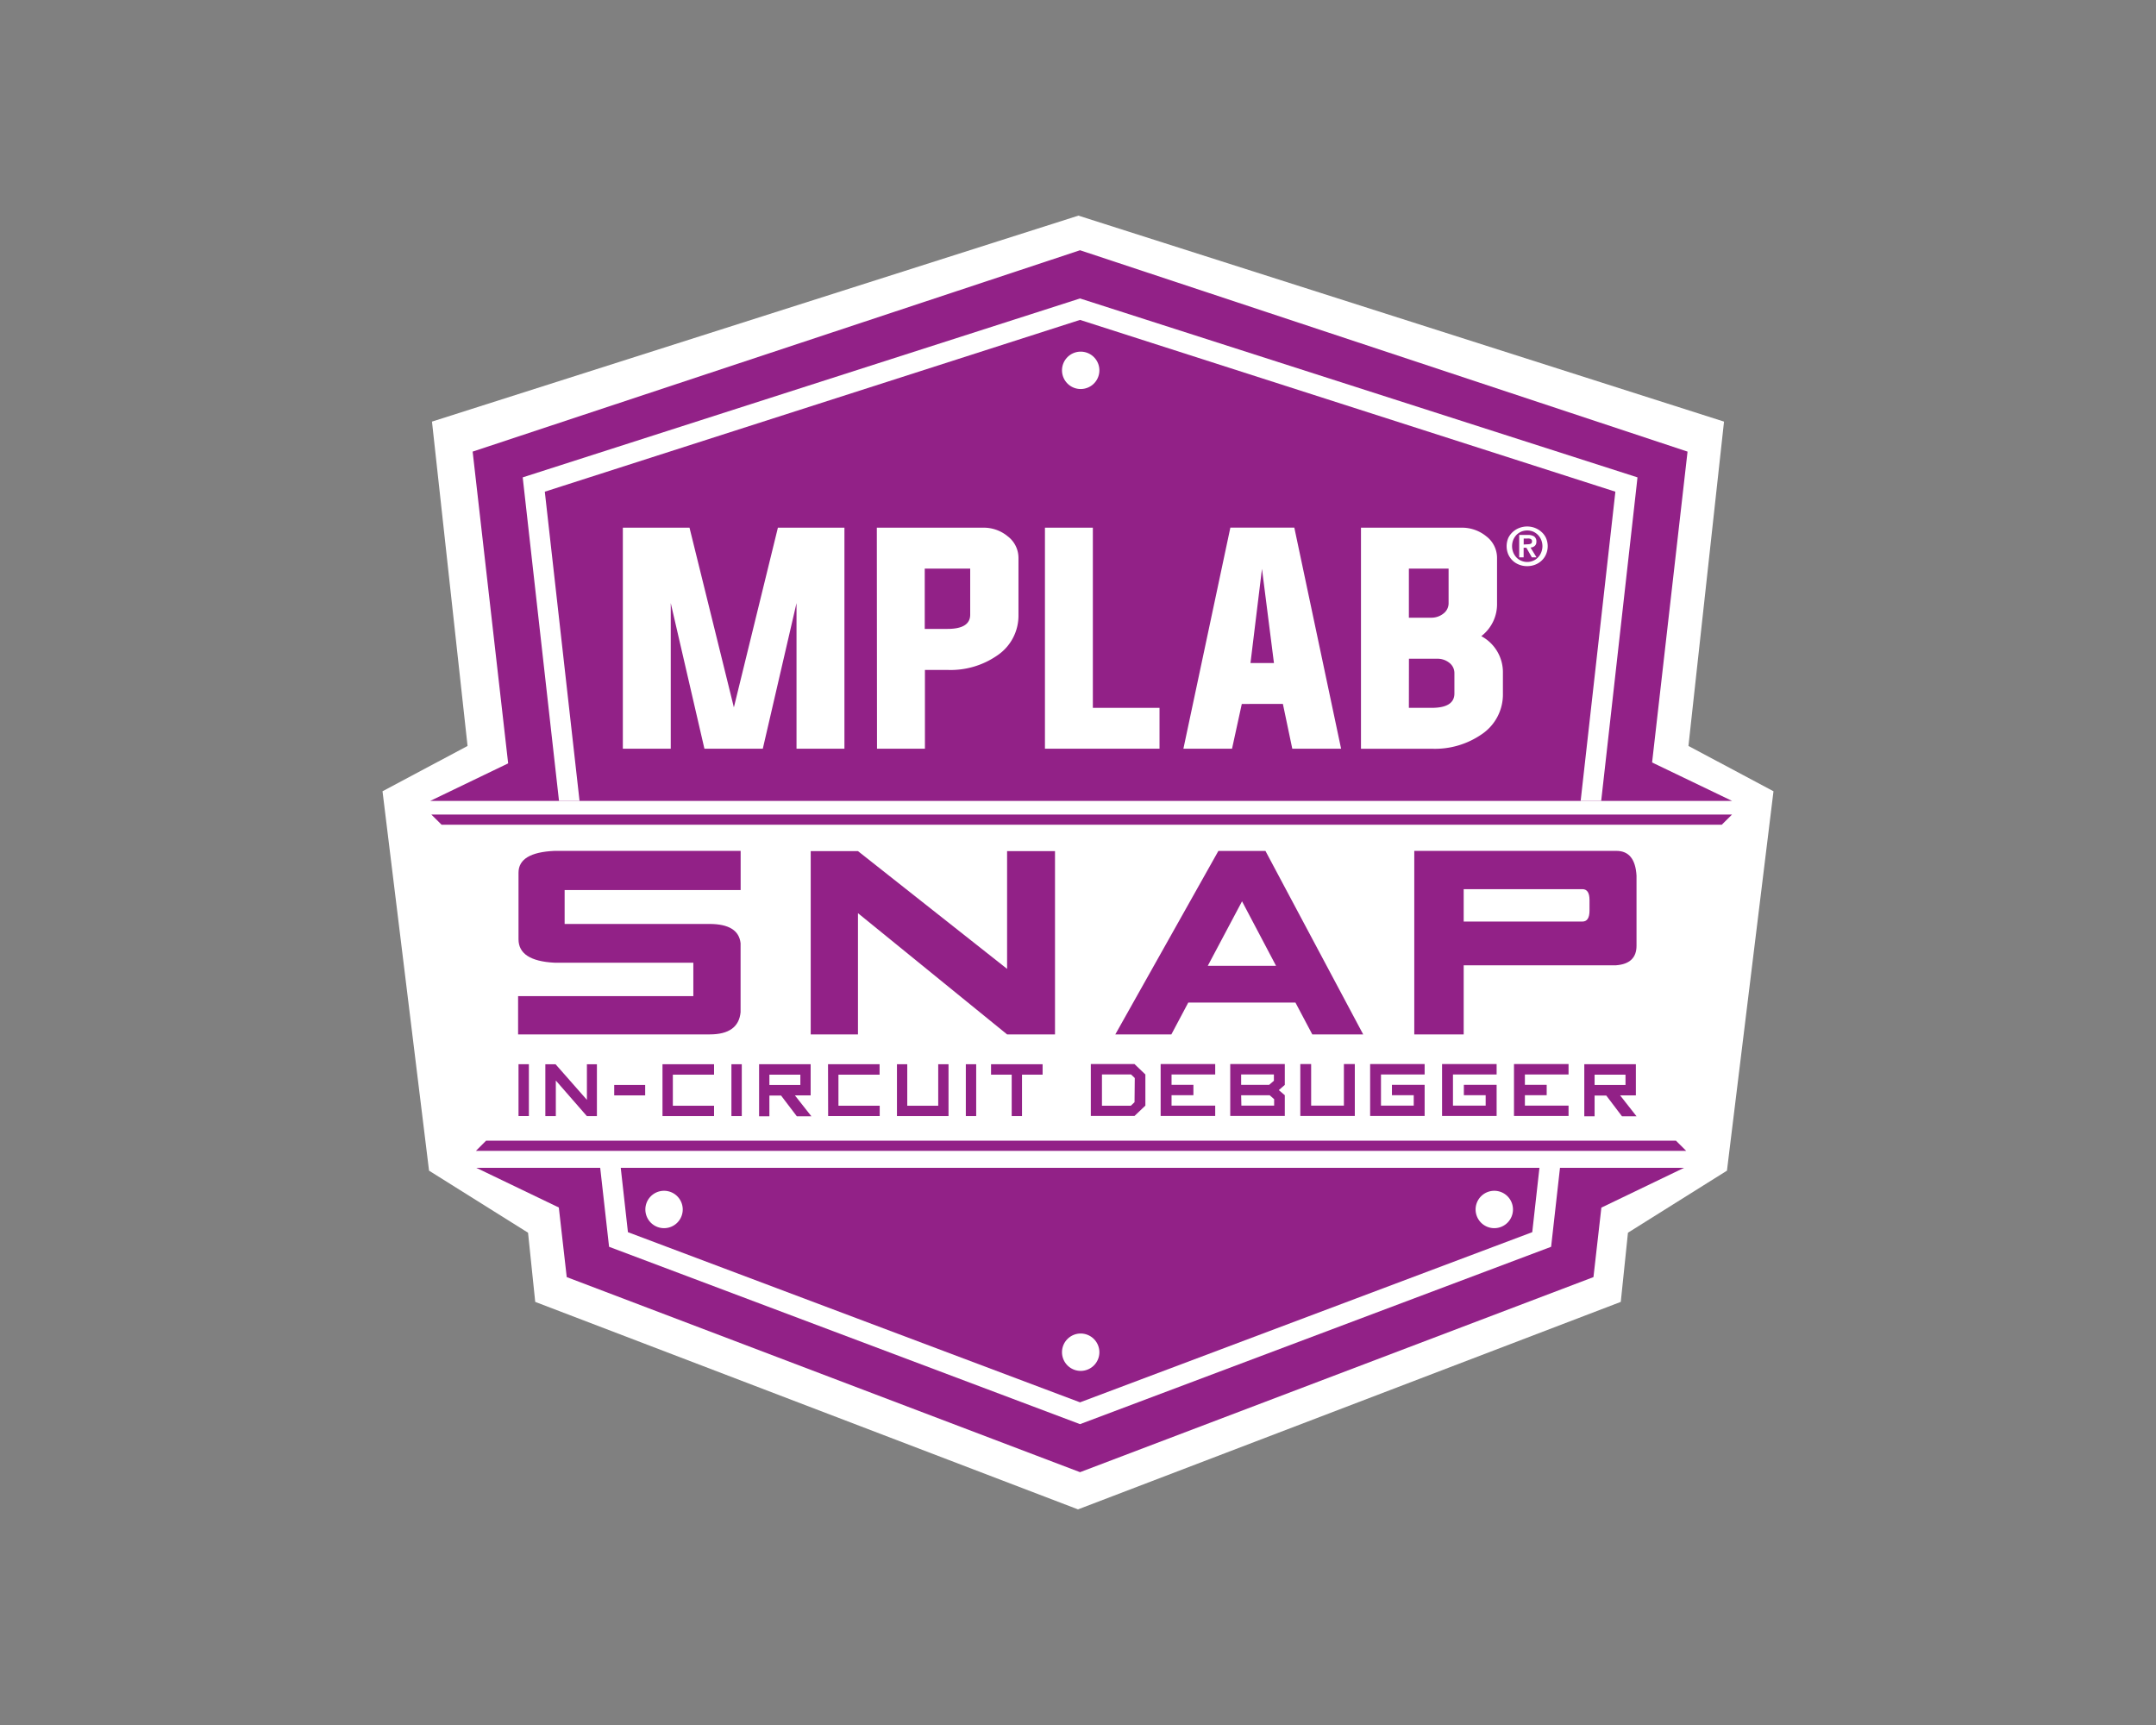 <svg id="Layer_1" data-name="Layer 1" xmlns="http://www.w3.org/2000/svg" viewBox="0 0 360 288"><rect x="0" y="0" width="360" height="288" fill="#808080" stroke="none"/><defs><style>.cls-1{fill:#fff;}.cls-2{fill:#922187;}</style></defs><title>All MPLAB Badges on Artboards</title><polygon class="cls-1" points="180.07 36 287.87 70.39 281.93 124.54 296.13 132.11 288.36 195.45 271.83 205.81 270.63 217.36 180 252 180 252 89.37 217.36 88.17 205.81 71.64 195.45 63.87 132.11 78.07 124.54 72.13 70.39 180.07 36 180.07 36"/><polygon class="cls-2" points="268.15 194.98 92.55 194.98 92.55 194.98 79.54 194.98 93.31 201.6 94.63 213.22 180.34 245.79 266.07 213.22 267.39 201.62 281.19 194.98 268.15 194.98 268.15 194.98"/><polygon class="cls-2" points="85.57 133.72 275.13 133.72 289.22 133.72 275.86 127.3 281.78 75.4 180.34 41.78 78.92 75.4 84.85 127.45 71.83 133.72 85.57 133.72"/><polygon class="cls-1" points="90.97 82.09 180.34 53.41 269.73 82.09 263.93 133.72 267.36 133.72 273.27 81.09 273.42 79.7 180.34 49.83 87.28 79.7 93.34 133.72 96.77 133.72 90.97 82.09"/><polygon class="cls-1" points="255.85 205.72 180.34 234.13 104.85 205.72 103.65 194.98 100.22 194.98 101.7 208.16 180.34 237.77 259 208.16 260.48 194.98 257.05 194.98 255.85 205.72"/><path class="cls-1" d="M141,88.1V125h-8V100.69L127.37,125h-9.75L112,100.69V125h-8V88.1h11.13l7.41,30,7.35-30Z"/><path class="cls-1" d="M146.41,88.1h17.73a6.28,6.28,0,0,1,4.15,1.46,4.52,4.52,0,0,1,1.77,3.58v9.51a8,8,0,0,1-3.54,6.78,13.64,13.64,0,0,1-8.29,2.42h-3.79V125h-8Zm8,6.83V105h3.79c2.54,0,3.8-.8,3.8-2.38V94.93Z"/><path class="cls-1" d="M174.48,125V88.1h8v30.08h11.13V125Z"/><path class="cls-1" d="M207.35,117.53,205.72,125H197.6l7.84-36.91h10.68L223.93,125h-8.15l-1.57-7.48Zm1.45-6.83h3.92l-2-15.73Z"/><path class="cls-1" d="M227.25,88.1H244a6.41,6.41,0,0,1,4.2,1.46,4.52,4.52,0,0,1,1.77,3.58v7.61a6.71,6.71,0,0,1-2.63,5.46,6.83,6.83,0,0,1,3.61,6.15v3.42a8,8,0,0,1-3.54,6.81,13.72,13.72,0,0,1-8.29,2.42H227.25Zm8,6.83v8.2H239a3.21,3.21,0,0,0,2-.68,2.15,2.15,0,0,0,.88-1.7V94.93Zm0,23.25h3.8q3.8,0,3.8-2.4v-3.42a2.15,2.15,0,0,0-.86-1.71,3.14,3.14,0,0,0-2-.67h-4.73Z"/><path class="cls-1" d="M251.85,89.81a3.35,3.35,0,0,1,.75-1,3.42,3.42,0,0,1,1.1-.67,3.53,3.53,0,0,1,1.3-.24,3.61,3.61,0,0,1,1.3.24,3.49,3.49,0,0,1,1.09.67,3.06,3.06,0,0,1,.75,1,3.43,3.43,0,0,1,0,2.76,3.06,3.06,0,0,1-.75,1.05,3.31,3.31,0,0,1-1.09.67,3.6,3.6,0,0,1-1.3.23,3.52,3.52,0,0,1-1.3-.23,3.25,3.25,0,0,1-1.1-.67,3.35,3.35,0,0,1-.75-1.05,3.54,3.54,0,0,1,0-2.76Zm.83,2.43a2.62,2.62,0,0,0,.53.83,2.34,2.34,0,0,0,.8.55,2.53,2.53,0,0,0,2,0,2.3,2.3,0,0,0,.79-.55,2.48,2.48,0,0,0,.54-.83,2.76,2.76,0,0,0,0-2.11,2.54,2.54,0,0,0-.54-.82,2.61,2.61,0,0,0-.79-.55,2.65,2.65,0,0,0-2,0,2.65,2.65,0,0,0-.8.55,2.69,2.69,0,0,0-.53.82,2.88,2.88,0,0,0,0,2.11Zm2.4-2.93a1.92,1.92,0,0,1,1.08.25,1,1,0,0,1,.38.86,1.16,1.16,0,0,1-.07.44,1,1,0,0,1-.22.3,1.33,1.33,0,0,1-.31.18,2,2,0,0,1-.38.08l1,1.63h-.78l-.91-1.6h-.46v1.6h-.74V89.31Zm0,1.56a1.28,1.28,0,0,0,.52-.09c.15-.06.21-.2.21-.43a.36.36,0,0,0-.07-.24.62.62,0,0,0-.18-.14,1,1,0,0,0-.25-.06,1.23,1.23,0,0,0-.27,0h-.62v1Z"/><polygon class="cls-2" points="287.5 137.69 73.73 137.69 72.02 135.99 289.21 135.99 287.5 137.69"/><polygon class="cls-2" points="281.55 192.14 79.47 192.14 81.17 190.44 279.84 190.44 281.55 192.14"/><path class="cls-1" d="M183.57,61.83a3.12,3.12,0,1,1-3.12-3.12A3.12,3.12,0,0,1,183.57,61.83Z"/><path class="cls-1" d="M183.57,225.75a3.12,3.12,0,1,1-3.12-3.11A3.13,3.13,0,0,1,183.57,225.75Z"/><path class="cls-1" d="M252.63,201.93a3.12,3.12,0,1,1-3.12-3.12A3.12,3.12,0,0,1,252.63,201.93Z"/><path class="cls-1" d="M114,201.93a3.12,3.12,0,1,1-3.12-3.12A3.12,3.12,0,0,1,114,201.93Z"/><path class="cls-2" d="M86.58,177.68h1.73v8.66H86.58Z"/><path class="cls-2" d="M102.56,181.14h5.17v1.74h-5.17Z"/><path class="cls-2" d="M110.62,177.68h8.61v1.74h-6.88v5.19h6.88v1.73h-8.61Z"/><path class="cls-2" d="M122.13,177.68h1.73v8.66h-1.73Z"/><path class="cls-2" d="M126.75,177.68h8.61v5.2h-2.63l2.75,3.49-2.43,0-2.63-3.46h-1.95v3.46h-1.72Zm6.89,1.74h-5.17v1.72h5.17Z"/><path class="cls-2" d="M264.54,177.68h8.61v5.2h-2.63l2.74,3.49-2.43,0-2.62-3.46h-1.95v3.46h-1.72Zm6.88,1.74h-5.16v1.72h5.16Z"/><path class="cls-2" d="M138.26,177.68h8.61v1.74H140v5.19h6.89v1.73h-8.61Z"/><path class="cls-2" d="M149.77,177.68h1.72v6.93h5.17v-6.93h1.72v8.66h-8.61Z"/><path class="cls-2" d="M161.27,177.68H163v8.66h-1.73Z"/><path class="cls-2" d="M168.93,179.42h-3.45v-1.74h8.61v1.74h-3.44v6.92h-1.72Z"/><path class="cls-2" d="M182.14,177.65v8.67h7.29l1.82-1.73v-5.2l-1.82-1.74Zm7.3,6.37-.62.59H184v-5.22h4.86l.62.59Z"/><polygon class="cls-2" points="193.8 186.32 202.91 186.32 202.91 184.59 195.62 184.59 195.62 182.85 199.27 182.85 199.27 181.12 195.62 181.12 195.62 179.39 202.91 179.39 202.91 177.65 193.8 177.65 193.8 186.32"/><path class="cls-2" d="M205.42,186.32h9.11v-3.47l-1-.85,1-.87v-3.48h-9.11Zm1.82-6.93h5.47v1.05l-.79.68h-4.68Zm0,3.47H212l.75.65v1.08h-5.47Z"/><polygon class="cls-2" points="224.4 184.59 218.93 184.59 218.93 177.65 217.12 177.65 217.12 186.32 226.22 186.32 226.22 177.65 224.4 177.65 224.4 184.59"/><polygon class="cls-2" points="228.78 186.32 237.88 186.32 237.88 181.12 232.42 181.12 232.42 182.85 236.06 182.85 236.06 184.59 230.59 184.59 230.59 179.39 237.88 179.39 237.88 177.65 228.78 177.65 228.78 186.32"/><polygon class="cls-2" points="240.79 186.32 249.9 186.32 249.9 181.12 244.43 181.12 244.43 182.85 248.07 182.85 248.07 184.59 242.61 184.59 242.61 179.39 249.9 179.39 249.9 177.65 240.79 177.65 240.79 186.32"/><polygon class="cls-2" points="261.91 179.39 261.91 177.65 252.8 177.65 252.8 186.32 261.91 186.32 261.91 184.59 254.62 184.59 254.62 182.85 258.26 182.85 258.26 181.12 254.62 181.12 254.62 179.39 261.91 179.39"/><path class="cls-2" d="M99.67,177.69v8.66H98l-5.19-5.95v5.95H91.06v-8.66h1.71L98,183.63v-5.94Z"/><path class="cls-2" d="M118.51,172.7h-32v-6.39h29.26v-5.58H92.58q-6-.31-6-3.91V145.7q0-3.37,6-3.64h31.09v6.54H94.28v5.66h24.18q4.85,0,5.2,3.22V169Q123.3,172.7,118.51,172.7Z"/><path class="cls-2" d="M143.26,152.46l0,20.24h-7.89V142.1h7.89l24.9,19.66V142.1h8v30.6h-8Z"/><path class="cls-2" d="M244.4,161.16V172.7h-8.25V142.06H269.9q3.12,0,3.36,4.14v11.7q0,3-3.41,3.26Zm0-7.3h19.82c.79,0,1.19-.61,1.19-1.82v-1.78c0-1.21-.4-1.81-1.19-1.81H244.4Z"/><path class="cls-2" d="M203.44,142.07,186.23,172.7h9.36l2.82-5.31h17.9l2.81,5.31h8.5L211.3,142.07Zm-1.77,19.18,5.72-10.77,5.68,10.77Z"/></svg>